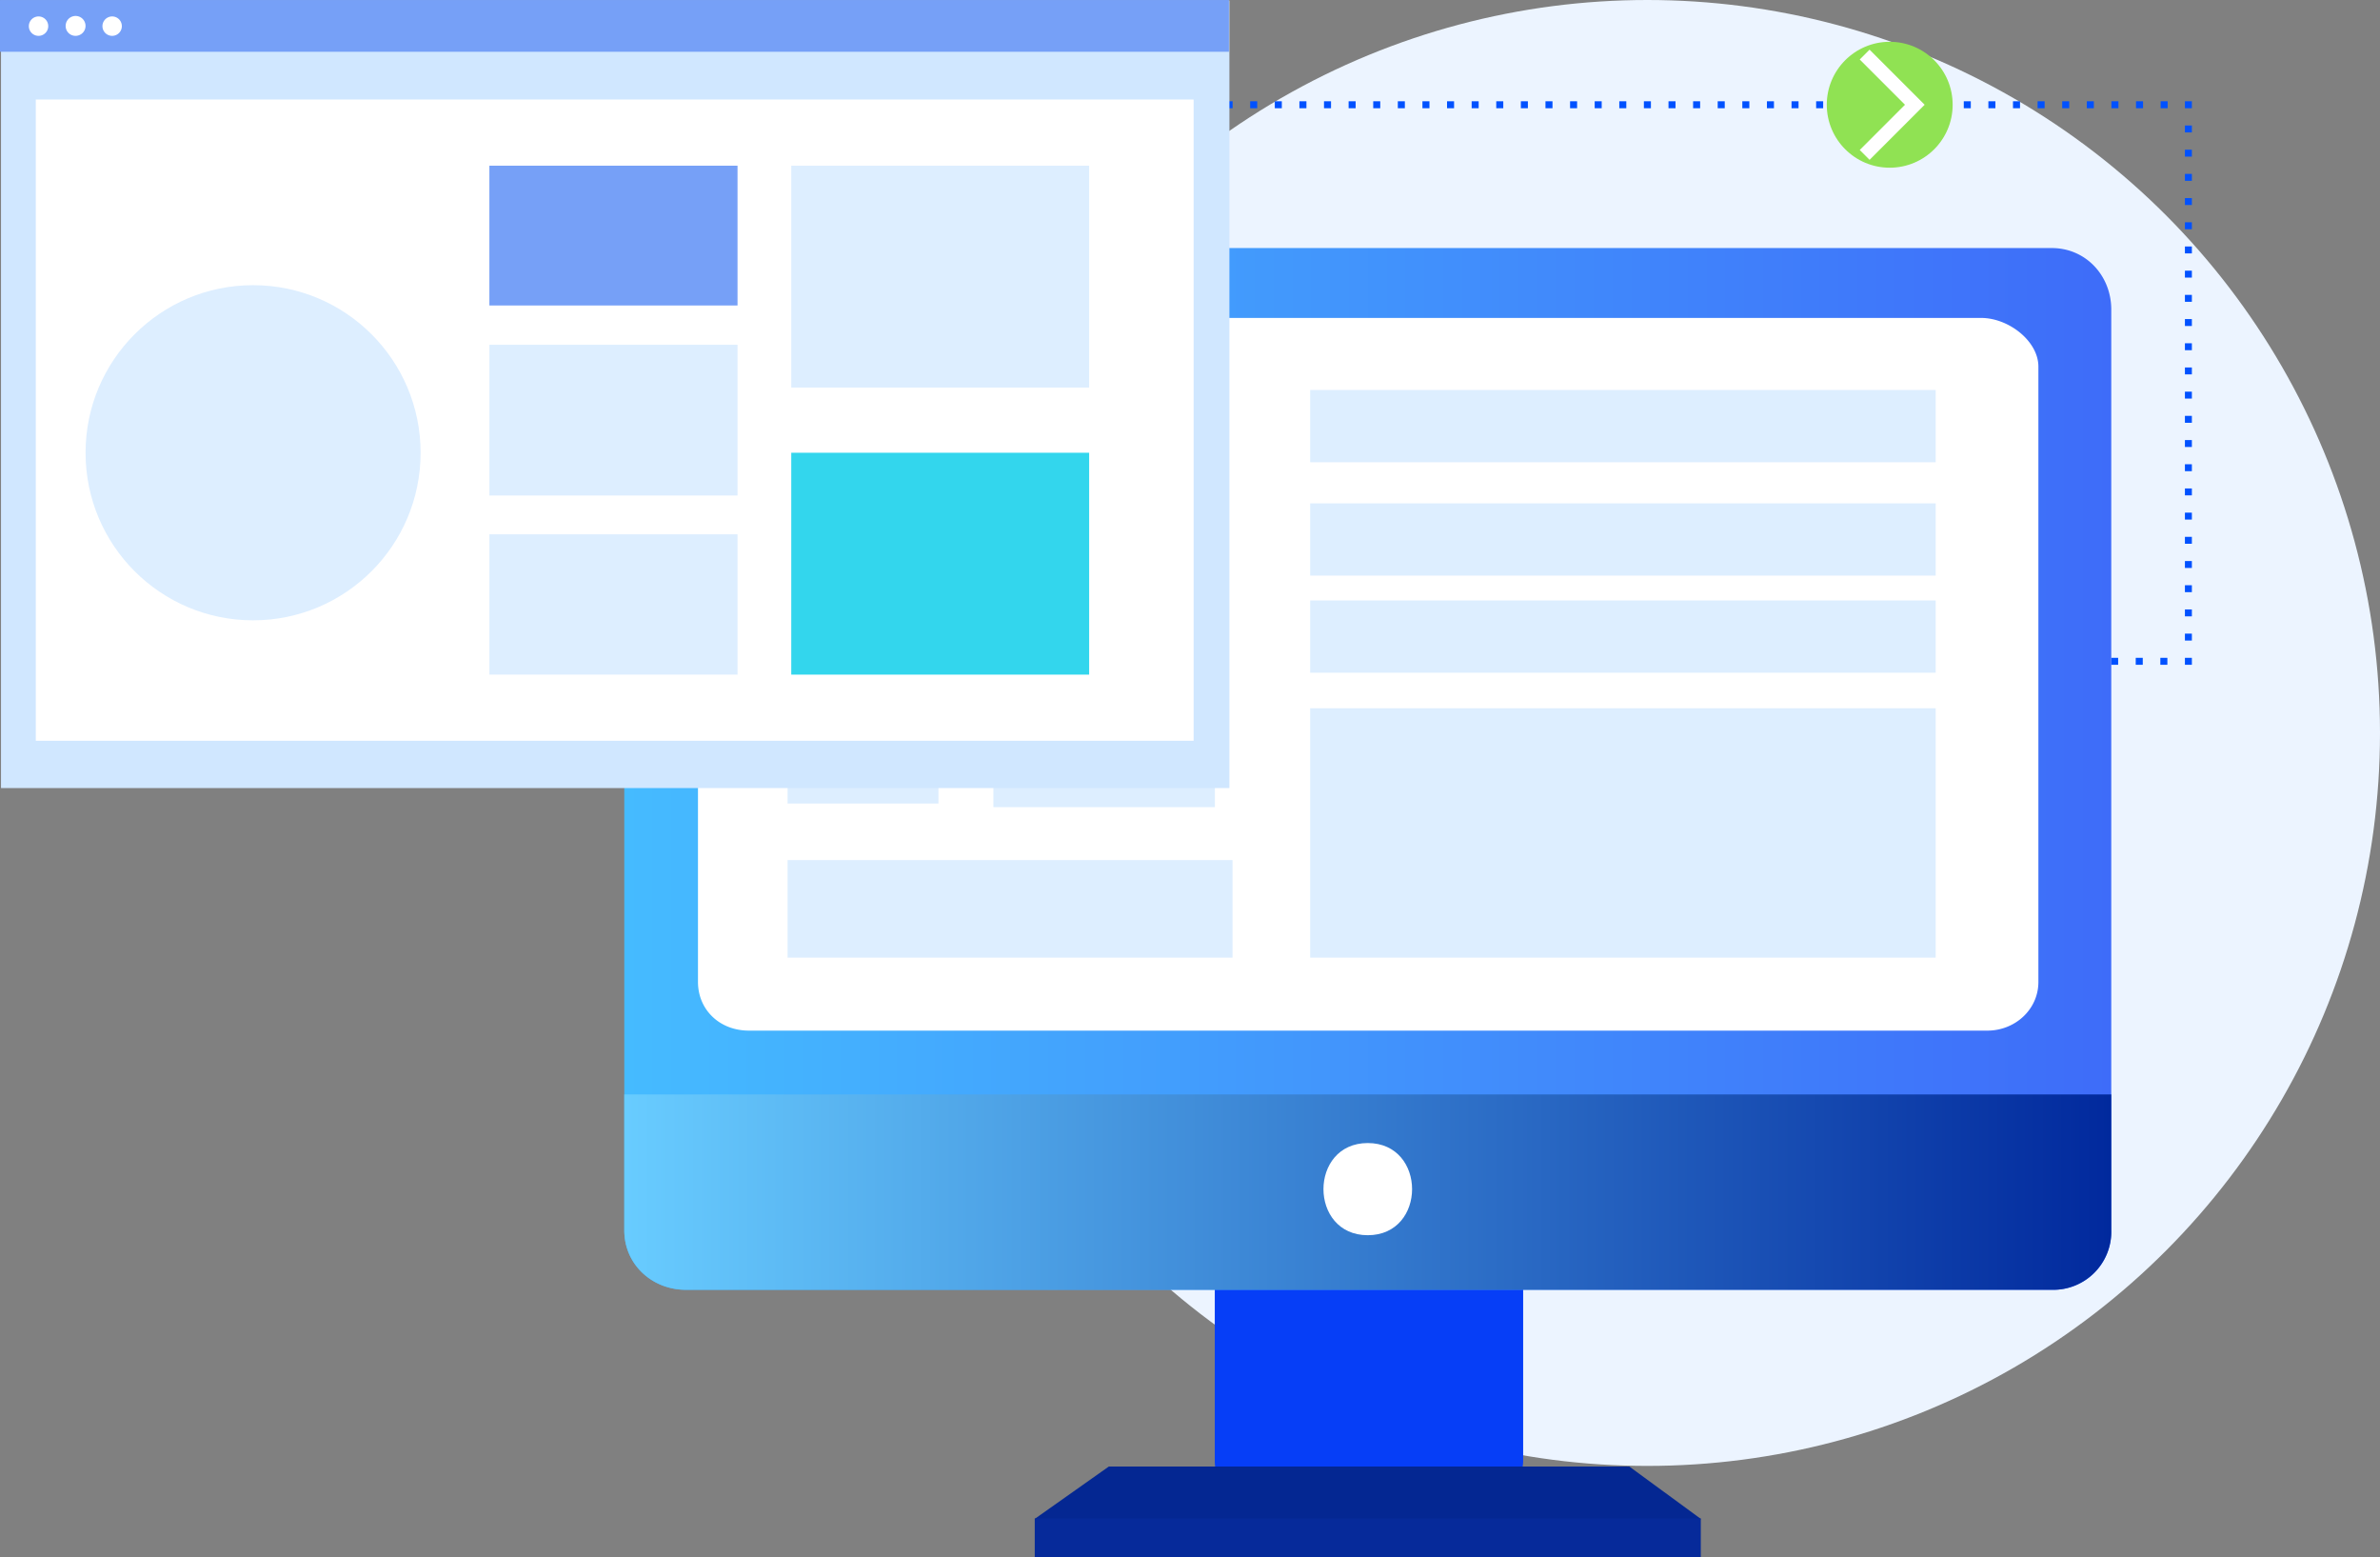 <svg xmlns="http://www.w3.org/2000/svg" xmlns:xlink="http://www.w3.org/1999/xlink" viewBox="0 0 684.8 447.86"><rect x="0" y="0" width="684.8" height="447.86" fill="#808080" stroke="none"/><defs><style>.cls-1{fill:#ecf4ff;}.cls-17,.cls-2,.cls-3,.cls-4{fill:none;stroke-miterlimit:10;}.cls-2,.cls-3,.cls-4{stroke:#0051ff;stroke-width:2px;}.cls-3{stroke-dasharray:2.02 5.06;}.cls-4{stroke-dasharray:1.99 4.97;}.cls-5{fill:#063ef7;}.cls-10,.cls-11,.cls-12,.cls-13,.cls-14,.cls-17,.cls-5,.cls-6,.cls-7,.cls-8,.cls-9{fill-rule:evenodd;}.cls-6{fill:#042792;}.cls-7{fill:#062a9a;}.cls-8{fill:url(#未命名的渐变_4);}.cls-9{fill:url(#未命名的渐变_8);}.cls-10{fill:#fff;}.cls-11,.cls-15{fill:#def;}.cls-12{fill:#d0e7ff;}.cls-13{fill:#76a0f7;}.cls-14{fill:#33d6ed;}.cls-16{fill:#90e253;}.cls-17{stroke:#fff;stroke-width:4px;}</style><linearGradient id="未命名的渐变_4" x1="179.62" y1="221.16" x2="607.48" y2="221.16" gradientUnits="userSpaceOnUse"><stop offset="0" stop-color="#45bbff"/><stop offset="1" stop-color="#3e6cf9"/></linearGradient><linearGradient id="未命名的渐变_8" x1="179.62" y1="342.89" x2="607.48" y2="342.89" gradientUnits="userSpaceOnUse"><stop offset="0" stop-color="#68ccff"/><stop offset="1" stop-color="#01299d"/></linearGradient></defs><g id="图层_2" data-name="图层 2"><g id="图层_1-2" data-name="图层 1"><circle class="cls-1" cx="473.97" cy="210.83" r="210.83"/><polyline class="cls-2" points="629.67 189.22 629.67 190.22 628.67 190.22"/><line class="cls-3" x1="623.62" y1="190.22" x2="321.79" y2="190.22"/><polyline class="cls-2" points="319.26 190.22 318.26 190.22 318.26 189.22"/><line class="cls-4" x1="318.26" y1="184.25" x2="318.26" y2="33.61"/><polyline class="cls-2" points="318.26 31.13 318.26 30.13 319.26 30.13"/><line class="cls-3" x1="324.32" y1="30.13" x2="626.15" y2="30.13"/><polyline class="cls-2" points="628.67 30.13 629.67 30.13 629.67 31.13"/><line class="cls-4" x1="629.67" y1="36.1" x2="629.67" y2="186.74"/><path class="cls-5" d="M438.26,420.4a9.38,9.38,0,0,1-9.17,9.14h-71c-4.89,0-8.56-4.26-8.56-9.14V341.18a8.74,8.74,0,0,1,8.56-8.54h71c4.89,0,9.17,4.27,9.17,8.54V420.4Z"/><polygon class="cls-6" points="298.99 440.15 297.73 436.89 319.05 421.83 468.8 421.83 489.37 436.89 488.86 437.64 298.99 440.15 298.99 440.15 298.99 440.15"/><polygon class="cls-7" points="297.73 436.78 489.37 436.78 489.37 447.87 297.73 447.87 297.73 436.78 297.73 436.78"/><path class="cls-8" d="M607.48,353.88A16.7,16.7,0,0,1,590.36,371h-393c-9.78,0-17.73-7.32-17.73-17.09V89.05a17.73,17.73,0,0,1,17.73-17.7h393c9.78,0,17.12,7.93,17.12,17.7V353.88Z"/><path class="cls-9" d="M607.48,314.81v39.07A16.71,16.71,0,0,1,590.36,371h-393c-9.78,0-17.73-7.33-17.73-17.09V314.81"/><path class="cls-10" d="M393.55,355.3c17,0,17-26.51,0-26.51s-17,26.51,0,26.51Z"/><path class="cls-10" d="M586.51,282.45c0,7.93-6.73,14-14.67,14H215.5c-8.56,0-14.67-6.11-14.67-14v-177a14.34,14.34,0,0,1,14.67-14H570c8,0,16.51,6.71,16.51,14v177Z"/><polygon class="cls-11" points="226.61 112.08 349.56 112.08 349.56 152.8 226.61 152.8 226.61 112.08 226.61 112.08"/><polygon class="cls-11" points="285.83 183.44 349.56 183.44 349.56 232.17 285.83 232.17 285.83 183.44 285.83 183.44"/><polygon class="cls-11" points="226.61 184.47 270.02 184.47 270.02 231.13 226.61 231.13 226.61 184.47 226.61 184.47"/><polygon class="cls-11" points="226.61 247.4 354.64 247.4 354.64 275.46 226.61 275.46 226.61 247.4 226.61 247.4"/><polygon class="cls-11" points="376.98 112.18 556.96 112.18 556.96 132.96 376.98 132.96 376.98 112.18 376.98 112.18"/><polygon class="cls-11" points="376.98 144.79 556.96 144.79 556.96 165.57 376.98 165.57 376.98 144.79 376.98 144.79"/><polygon class="cls-11" points="376.98 172.72 556.96 172.72 556.96 193.5 376.98 193.5 376.98 172.72 376.98 172.72"/><polygon class="cls-11" points="376.98 203.72 556.96 203.72 556.96 275.46 376.98 275.46 376.98 203.72 376.98 203.72"/><polygon class="cls-12" points="0.29 0.15 353.74 0.15 353.74 226.68 0.29 226.68 0.29 0.15 0.29 0.15"/><polygon class="cls-10" points="10.3 28.63 343.44 28.63 343.44 213.08 10.3 213.08 10.3 28.63 10.3 28.63"/><polygon class="cls-13" points="0 0.01 353.6 0.01 353.6 14.89 0 14.89 0 0.01 0 0.01"/><path class="cls-10" d="M8.3,7.52a2.79,2.79,0,1,1,2.79,2.79A2.79,2.79,0,0,1,8.3,7.52Z"/><path class="cls-10" d="M18.89,7.52a2.86,2.86,0,1,1,2.86,2.79,2.83,2.83,0,0,1-2.86-2.79Z"/><path class="cls-10" d="M29.48,7.52a2.79,2.79,0,1,1,2.79,2.79,2.79,2.79,0,0,1-2.79-2.79Z"/><polygon class="cls-13" points="140.81 47.66 212.21 47.66 212.21 87.87 140.81 87.87 140.81 47.66 140.81 47.66"/><polygon class="cls-11" points="140.81 99.17 212.21 99.17 212.21 142.53 140.81 142.53 140.81 99.17 140.81 99.17"/><polygon class="cls-11" points="140.81 153.69 212.21 153.69 212.21 194.05 140.81 194.05 140.81 153.69 140.81 153.69"/><polygon class="cls-11" points="227.67 47.66 313.38 47.66 313.38 111.48 227.67 111.48 227.67 47.66 227.67 47.66"/><polygon class="cls-14" points="227.67 130.23 313.38 130.23 313.38 194.05 227.67 194.05 227.67 130.23 227.67 130.23"/><circle class="cls-15" cx="72.82" cy="130.23" r="48.2"/><circle class="cls-16" cx="543.73" cy="30.13" r="18.11"/><polyline class="cls-17" points="536.52 15.7 550.95 30.13 536.52 44.56"/></g></g></svg>